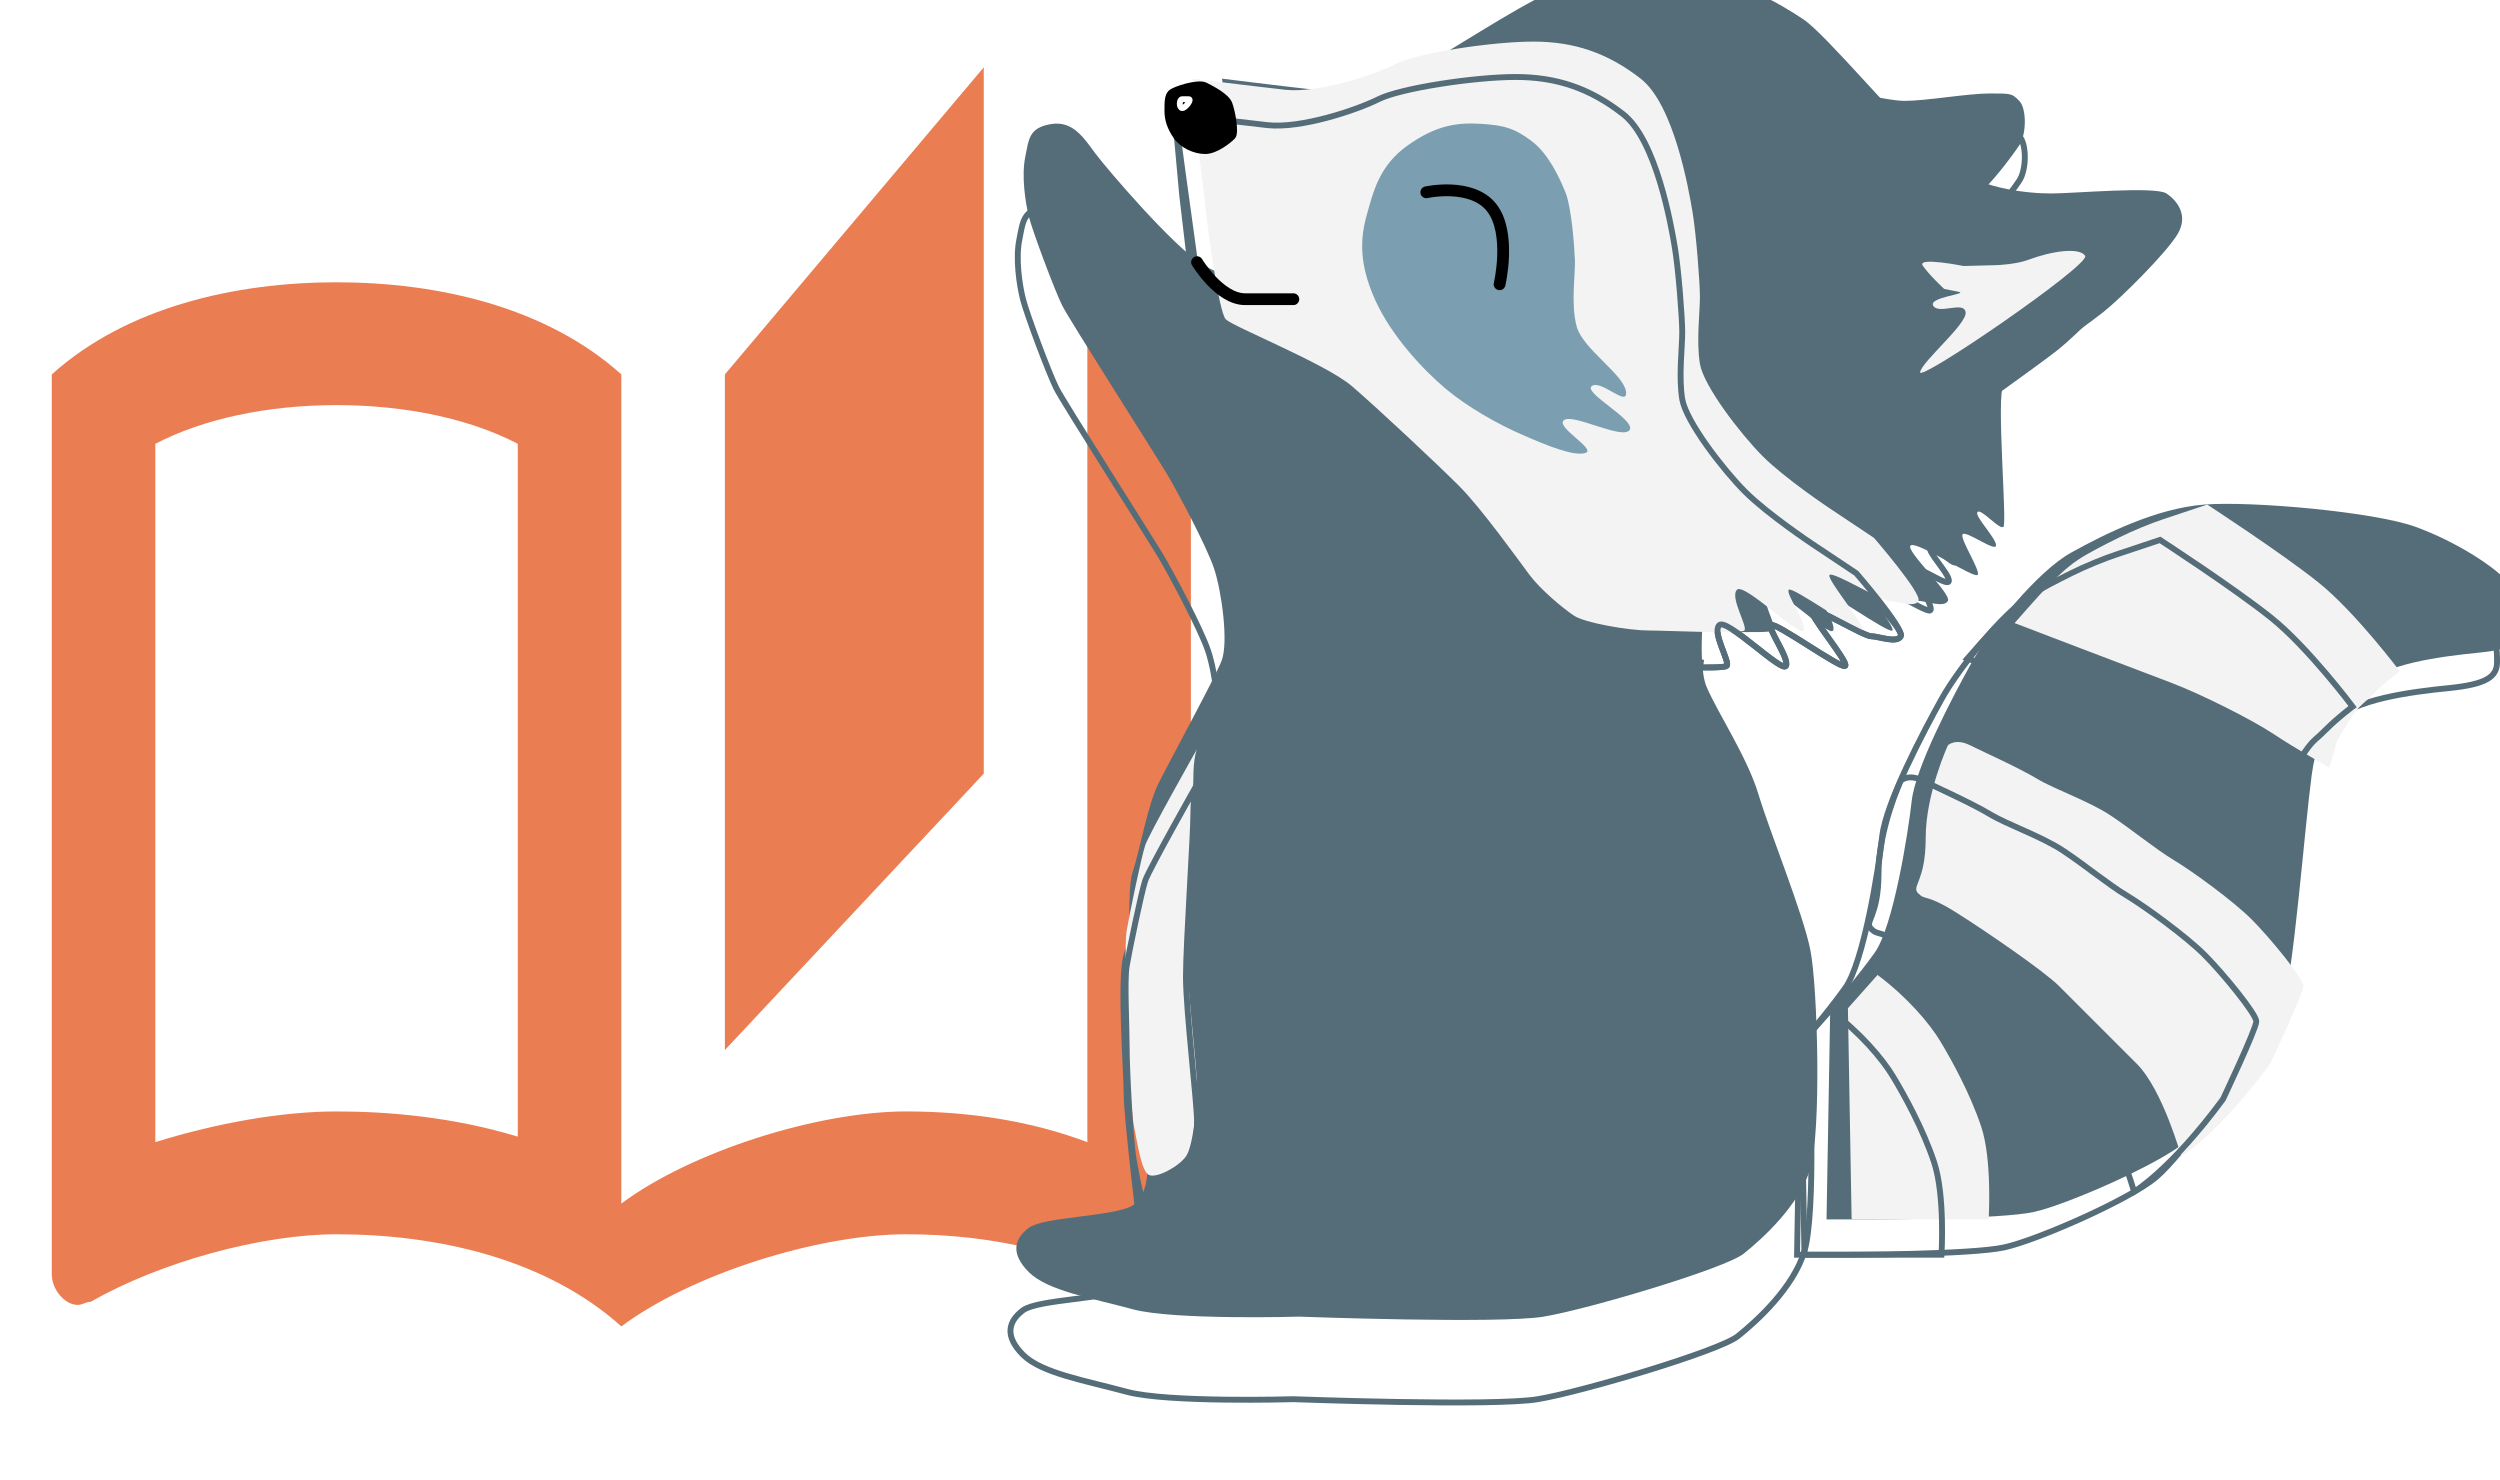<svg width="424" height="251" viewBox="0 0 424 251" fill="none" xmlns="http://www.w3.org/2000/svg">
<g filter="url(#filter0_i)">
<path d="M312.945 167.579C309.804 171.976 305.407 177.001 305.407 177.001L304.779 212.805H312.945C312.945 212.805 334.302 212.805 339.955 211.549C345.608 210.293 361.312 203.383 365.709 199.614C370.106 195.845 380.156 182.026 382.04 177.001C383.925 171.976 385.809 146.85 387.065 137.428C388.322 128.006 392.719 126.122 395.859 122.353C399 118.584 409.05 117.328 415.332 116.7C421.613 116.071 423.498 114.815 423.498 112.303C423.498 109.79 423.498 108.534 420.985 105.393C418.472 102.252 411.563 97.855 404.653 95.343C397.744 92.83 377.015 90.946 368.849 91.574C360.683 92.202 351.89 96.599 346.236 99.74C340.583 102.88 332.417 112.931 329.276 118.584C326.136 124.237 319.854 136.172 319.226 141.825C318.598 147.478 316.086 163.182 312.945 167.579Z" fill="#556D79"/>
</g>
<path d="M312.945 167.579C309.804 171.976 305.407 177.001 305.407 177.001L304.779 212.805H312.945C312.945 212.805 334.302 212.805 339.955 211.549C345.608 210.293 361.312 203.383 365.709 199.614C370.106 195.845 380.156 182.026 382.04 177.001C383.925 171.976 385.809 146.85 387.065 137.428C388.322 128.006 392.719 126.122 395.859 122.353C399 118.584 409.05 117.328 415.332 116.7C421.613 116.071 423.498 114.815 423.498 112.303C423.498 109.79 423.498 108.534 420.985 105.393C418.472 102.252 411.563 97.855 404.653 95.343C397.744 92.83 377.015 90.946 368.849 91.574C360.683 92.202 351.89 96.599 346.236 99.74C340.583 102.88 332.417 112.931 329.276 118.584C326.136 124.237 319.854 136.172 319.226 141.825C318.598 147.478 316.086 163.182 312.945 167.579Z" stroke="#556D79"/>
<g filter="url(#filter1_i)">
<path d="M385.181 104.765C391.462 109.79 399 119.84 399 119.84C399 119.84 396.471 121.725 394.603 123.609C392.735 125.494 392.636 125.235 391.462 126.75C390.17 128.418 388.322 131.775 388.322 131.775L387.065 136.172C387.065 136.172 381.412 133.031 377.643 130.519C373.874 128.006 365.08 123.609 360.055 121.725C355.03 119.84 333.673 111.674 333.673 111.674C333.673 111.674 338.07 106.649 339.327 105.393C340.583 104.137 342.467 102.252 344.352 100.996C346.236 99.74 348.749 98.484 351.261 97.227C353.774 95.971 356.915 94.715 358.799 94.087L366.337 91.574C366.337 91.574 378.899 99.74 385.181 104.765Z" fill="#F3F3F3"/>
</g>
<path d="M385.181 104.765C391.462 109.79 399 119.84 399 119.84C399 119.84 396.471 121.725 394.603 123.609C392.735 125.494 392.636 125.235 391.462 126.75C390.17 128.418 388.322 131.775 388.322 131.775L387.065 136.172C387.065 136.172 381.412 133.031 377.643 130.519C373.874 128.006 365.08 123.609 360.055 121.725C355.03 119.84 333.673 111.674 333.673 111.674C333.673 111.674 338.07 106.649 339.327 105.393C340.583 104.137 342.467 102.252 344.352 100.996C346.236 99.74 348.749 98.484 351.261 97.227C353.774 95.971 356.915 94.715 358.799 94.087L366.337 91.574C366.337 91.574 378.899 99.74 385.181 104.765Z" stroke="#556D79"/>
<g filter="url(#filter2_i)">
<path d="M373.874 161.926C377.015 165.066 382.668 171.976 382.668 173.232C382.668 174.488 377.015 186.423 377.015 186.423C368.221 198.358 361.94 202.127 361.94 202.127C361.94 202.127 358.799 190.82 354.402 186.423L341.211 173.232C338.699 170.72 328.648 163.81 323.623 160.669C318.598 157.529 318.598 158.785 317.342 157.529C316.086 156.272 318.598 155.644 318.598 148.107C318.598 140.569 322.367 132.403 322.367 132.403C322.367 132.403 323.623 131.147 326.136 132.403C328.648 133.659 334.302 136.172 337.442 138.056C340.583 139.941 346.236 141.825 350.005 144.338C353.774 146.85 357.543 149.991 360.684 151.875C363.824 153.76 370.734 158.785 373.874 161.926Z" fill="#F3F3F3"/>
</g>
<path d="M373.874 161.926C377.015 165.066 382.668 171.976 382.668 173.232C382.668 174.488 377.015 186.423 377.015 186.423C368.221 198.358 361.94 202.127 361.94 202.127C361.94 202.127 358.799 190.82 354.402 186.423L341.211 173.232C338.699 170.72 328.648 163.81 323.623 160.669C318.598 157.529 318.598 158.785 317.342 157.529C316.086 156.272 318.598 155.644 318.598 148.107C318.598 140.569 322.367 132.403 322.367 132.403C322.367 132.403 323.623 131.147 326.136 132.403C328.648 133.659 334.302 136.172 337.442 138.056C340.583 139.941 346.236 141.825 350.005 144.338C353.774 146.85 357.543 149.991 360.684 151.875C363.824 153.76 370.734 158.785 373.874 161.926Z" stroke="#556D79"/>
<g filter="url(#filter3_i)">
<path d="M328.02 197.102C329.905 202.755 329.276 212.805 329.276 212.805H306.035L305.407 177.001L310.432 171.348C315.457 175.117 319.226 179.514 321.111 182.654C322.995 185.795 326.136 191.448 328.02 197.102Z" fill="#F3F3F3"/>
</g>
<path d="M328.02 197.102C329.905 202.755 329.276 212.805 329.276 212.805H306.035L305.407 177.001L310.432 171.348C315.457 175.117 319.226 179.514 321.111 182.654C322.995 185.795 326.136 191.448 328.02 197.102Z" stroke="#556D79"/>
<path d="M166.848 11.417L122.941 63.5V178.083L166.848 131.208V11.417ZM184.411 53.083V193.708C174.751 190.063 164.214 188.5 153.676 188.5C138.747 188.5 117.233 195.271 105.378 204.125V63.5C92.644 52.042 74.203 47.875 57.08 47.875C39.956 47.875 21.514 52.042 8.781 63.5V216.104C8.781 218.708 10.977 221.313 13.172 221.313C14.05 221.313 14.489 220.792 15.367 220.792C27.222 214.021 44.346 209.333 57.08 209.333C74.203 209.333 92.644 213.5 105.378 224.958C117.233 216.104 138.747 209.333 153.676 209.333C168.165 209.333 183.094 212.458 195.388 220.271C196.266 220.792 196.705 220.792 197.583 220.792C199.779 220.792 201.974 218.188 201.974 215.583V63.5C196.705 58.813 190.997 55.688 184.411 53.083ZM87.815 192.771C76.838 189.438 65.861 188.5 57.08 188.5C47.771 188.5 36.706 190.479 26.344 193.708V75.271C34.335 71.104 45.137 68.708 57.08 68.708C69.022 68.708 79.823 71.104 87.815 75.271V192.771Z" fill="#EB7D53"/>
<g filter="url(#filter4_ii)">
<path d="M234.427 78.383C234.427 78.383 252.957 94.715 257.668 100.368C262.379 106.021 288.447 112.303 288.447 112.303C288.447 112.303 286.563 126.122 288.447 130.519C290.332 134.916 295.357 142.453 297.241 148.735C299.126 155.016 304.779 168.835 306.035 175.117C307.292 181.398 307.92 205.896 306.035 212.177C304.151 218.458 297.869 224.112 294.729 226.624C291.588 229.137 268.347 236.046 260.809 237.303C253.271 238.559 219.352 237.303 219.352 237.303C219.352 237.303 197.995 237.931 191.086 236.046C184.176 234.162 176.638 232.906 173.498 229.765C170.357 226.624 170.985 224.112 173.498 222.227C176.01 220.343 187.945 220.343 191.086 218.458C194.226 216.574 193.598 210.292 193.598 210.292C193.598 210.292 191.086 189.564 191.086 185.795C191.086 182.026 189.829 165.694 191.086 161.926C192.342 158.157 193.598 150.619 195.483 146.85C197.367 143.081 204.905 129.262 206.161 126.122C207.417 122.981 206.161 114.187 204.905 110.418C203.648 106.649 198.623 97.227 196.739 94.087C194.854 90.946 180.407 68.333 179.151 65.82C177.895 63.308 174.126 53.257 173.498 50.745C172.869 48.232 172.241 43.835 172.869 40.694C173.498 37.554 173.498 35.669 177.266 35.041C181.035 34.413 182.92 37.554 184.804 40.066C186.689 42.579 197.972 55.837 203.02 58.911C208.069 61.984 227.518 67.705 234.427 78.383Z" fill="#556D79"/>
</g>
<path d="M234.427 78.383C234.427 78.383 252.957 94.715 257.668 100.368C262.379 106.021 288.447 112.303 288.447 112.303C288.447 112.303 286.563 126.122 288.447 130.519C290.332 134.916 295.357 142.453 297.241 148.735C299.126 155.016 304.779 168.835 306.035 175.117C307.292 181.398 307.92 205.896 306.035 212.177C304.151 218.458 297.869 224.112 294.729 226.624C291.588 229.137 268.347 236.046 260.809 237.303C253.271 238.559 219.352 237.303 219.352 237.303C219.352 237.303 197.995 237.931 191.086 236.046C184.176 234.162 176.638 232.906 173.498 229.765C170.357 226.624 170.985 224.112 173.498 222.227C176.01 220.343 187.945 220.343 191.086 218.458C194.226 216.574 193.598 210.292 193.598 210.292C193.598 210.292 191.086 189.564 191.086 185.795C191.086 182.026 189.829 165.694 191.086 161.926C192.342 158.157 193.598 150.619 195.483 146.85C197.367 143.081 204.905 129.262 206.161 126.122C207.417 122.981 206.161 114.187 204.905 110.418C203.648 106.649 198.623 97.227 196.739 94.087C194.854 90.946 180.407 68.333 179.151 65.82C177.895 63.308 174.126 53.257 173.498 50.745C172.869 48.232 172.241 43.835 172.869 40.694C173.498 37.554 173.498 35.669 177.266 35.041C181.035 34.413 182.92 37.554 184.804 40.066C186.689 42.579 197.972 55.837 203.02 58.911C208.069 61.984 227.518 67.705 234.427 78.383Z" stroke="#556D79"/>
<g filter="url(#filter5_i)">
<path d="M201.136 165.695C201.136 160.041 202.392 141.825 202.392 138.056C202.392 134.288 203.02 133.031 203.02 133.031C203.02 133.031 194.854 147.478 194.226 149.363C193.598 151.247 191.504 161.298 191.085 163.81C190.667 166.323 191.085 173.86 191.085 177.629C191.085 181.398 191.713 193.961 192.342 197.102C192.97 200.242 193.598 204.639 194.854 205.267C196.11 205.896 199.879 203.896 201.136 202.127C202.392 200.358 203.02 193.333 203.02 190.192C203.02 187.051 201.136 171.348 201.136 165.695Z" fill="#F3F3F3"/>
</g>
<path d="M201.136 165.695C201.136 160.041 202.392 141.825 202.392 138.056C202.392 134.288 203.02 133.031 203.02 133.031C203.02 133.031 194.854 147.478 194.226 149.363C193.598 151.247 191.504 161.298 191.085 163.81C190.667 166.323 191.085 173.86 191.085 177.629C191.085 181.398 191.713 193.961 192.342 197.102C192.97 200.242 193.598 204.639 194.854 205.267C196.11 205.896 199.879 203.896 201.136 202.127C202.392 200.358 203.02 193.333 203.02 190.192C203.02 187.051 201.136 171.348 201.136 165.695Z" stroke="#556D79"/>
<g filter="url(#filter6_i)">
<path d="M342.467 30.645C341.211 32.529 337.442 37.554 335.558 38.81C333.673 40.067 329.905 38.81 329.905 38.81L321.111 33.785L312.945 26.247L307.92 19.966C307.92 19.966 319.226 23.107 322.995 23.107C326.764 23.107 333.674 21.851 337.442 21.851C341.211 21.851 341.211 21.851 342.467 23.107C343.724 24.363 343.724 28.76 342.467 30.645Z" fill="#556D79"/>
</g>
<path d="M342.467 30.645C341.211 32.529 337.442 37.554 335.558 38.81C333.673 40.067 329.905 38.81 329.905 38.81L321.111 33.785L312.945 26.247L307.92 19.966C307.92 19.966 319.226 23.107 322.995 23.107C326.764 23.107 333.674 21.851 337.442 21.851C341.211 21.851 341.211 21.851 342.467 23.107C343.724 24.363 343.724 28.76 342.467 30.645Z" stroke="#556D79"/>
<g filter="url(#filter7_i)">
<path d="M199.251 19.338L200.508 28.76L203.02 46.976C203.02 46.976 203.648 58.911 204.905 60.167C206.161 61.423 221.864 67.705 226.261 71.474C230.658 75.242 240.709 84.665 244.478 88.433C248.246 92.202 254.528 100.996 256.412 103.509C258.297 106.021 262.065 109.162 263.95 110.418C265.834 111.675 273.372 112.931 276.513 112.931C279.653 112.931 292.216 113.559 292.844 112.931C293.473 112.303 290.332 107.278 291.588 106.021C292.844 104.765 302.266 114.187 302.895 112.931C303.523 111.675 299.754 106.649 300.382 106.021C301.01 105.393 312.317 113.559 312.945 112.931C313.573 112.303 306.663 104.137 307.292 103.509C307.92 102.881 316.086 107.906 317.342 107.906C318.598 107.906 321.739 109.162 322.367 107.906C322.995 106.649 314.829 99.112 316.086 98.484C317.342 97.855 326.764 104.137 327.392 103.509C328.02 102.881 324.251 97.227 324.88 96.599C325.508 95.971 330.533 99.74 330.533 98.484C330.533 97.227 326.764 93.458 327.392 92.83C328.02 92.202 331.161 95.971 331.789 95.343C332.417 94.715 330.533 72.73 331.789 71.474C333.045 70.217 345.608 61.423 348.749 58.911C351.89 56.398 359.427 48.86 361.312 45.72C363.196 42.579 361.312 40.066 359.427 38.81C357.543 37.554 343.724 38.81 339.955 38.81C336.186 38.81 326.764 38.182 320.483 32.529C314.201 26.875 301.638 11.8 297.87 9.288C294.101 6.775 285.935 1.75 275.885 1.122C265.834 0.494 260.181 2.378 254.528 4.891C248.875 7.403 237.568 14.941 233.799 16.825C230.03 18.71 220.608 21.85 214.955 21.222C209.302 20.594 199.251 19.338 199.251 19.338Z" fill="#556D79"/>
</g>
<path d="M199.251 19.338L200.508 28.76L203.02 46.976C203.02 46.976 203.648 58.911 204.905 60.167C206.161 61.423 221.864 67.705 226.261 71.474C230.658 75.242 240.709 84.665 244.478 88.433C248.246 92.202 254.528 100.996 256.412 103.509C258.297 106.021 262.065 109.162 263.95 110.418C265.834 111.675 273.372 112.931 276.513 112.931C279.653 112.931 292.216 113.559 292.844 112.931C293.473 112.303 290.332 107.278 291.588 106.021C292.844 104.765 302.266 114.187 302.895 112.931C303.523 111.675 299.754 106.649 300.382 106.021C301.01 105.393 312.317 113.559 312.945 112.931C313.573 112.303 306.663 104.137 307.292 103.509C307.92 102.881 316.086 107.906 317.342 107.906C318.598 107.906 321.739 109.162 322.367 107.906C322.995 106.649 314.829 99.112 316.086 98.484C317.342 97.855 326.764 104.137 327.392 103.509C328.02 102.881 324.251 97.227 324.88 96.599C325.508 95.971 330.533 99.74 330.533 98.484C330.533 97.227 326.764 93.458 327.392 92.83C328.02 92.202 331.161 95.971 331.789 95.343C332.417 94.715 330.533 72.73 331.789 71.474C333.045 70.217 345.608 61.423 348.749 58.911C351.89 56.398 359.427 48.86 361.312 45.72C363.196 42.579 361.312 40.066 359.427 38.81C357.543 37.554 343.724 38.81 339.955 38.81C336.186 38.81 326.764 38.182 320.483 32.529C314.201 26.875 301.638 11.8 297.87 9.288C294.101 6.775 285.935 1.75 275.885 1.122C265.834 0.494 260.181 2.378 254.528 4.891C248.875 7.403 237.568 14.941 233.799 16.825C230.03 18.71 220.608 21.85 214.955 21.222C209.302 20.594 199.251 19.338 199.251 19.338Z" stroke="#556D79"/>
<g filter="url(#filter8_i)">
<path d="M199.251 19.338L200.507 33.157L201.764 43.835C201.764 43.835 203.648 58.911 204.905 60.167C206.161 61.423 221.864 67.705 226.261 71.474C230.658 75.242 240.709 84.665 244.477 88.433C248.246 92.202 254.528 100.996 256.412 103.509C258.297 106.021 262.065 109.162 263.95 110.418C265.834 111.675 273.372 112.931 276.513 112.931C279.653 112.931 292.216 113.559 292.844 112.931C293.472 112.303 290.332 107.278 291.588 106.021C292.844 104.765 302.266 114.187 302.895 112.931C303.523 111.675 299.754 106.649 300.382 106.021C301.01 105.393 312.317 113.559 312.945 112.931C313.573 112.303 306.663 104.137 307.292 103.509C307.92 102.881 316.086 107.906 317.342 107.906C318.598 107.906 321.739 109.162 322.367 107.906C322.995 106.649 314.829 97.227 314.829 97.227L307.292 92.202C307.292 92.202 299.754 87.177 295.985 83.408C292.216 79.639 285.935 71.474 285.307 67.705C284.679 63.936 285.307 58.911 285.307 56.398C285.307 53.886 284.678 45.72 284.05 41.951C283.422 38.182 280.91 23.735 275.256 19.338C269.603 14.941 263.95 13.056 257.04 13.056C250.13 13.056 237.568 14.941 233.799 16.825C230.03 18.71 220.608 21.85 214.955 21.222C209.302 20.594 199.251 19.338 199.251 19.338Z" fill="#F3F3F3"/>
</g>
<path d="M199.251 19.338L200.507 33.157L201.764 43.835C201.764 43.835 203.648 58.911 204.905 60.167C206.161 61.423 221.864 67.705 226.261 71.474C230.658 75.242 240.709 84.665 244.477 88.433C248.246 92.202 254.528 100.996 256.412 103.509C258.297 106.021 262.065 109.162 263.95 110.418C265.834 111.675 273.372 112.931 276.513 112.931C279.653 112.931 292.216 113.559 292.844 112.931C293.472 112.303 290.332 107.278 291.588 106.021C292.844 104.765 302.266 114.187 302.895 112.931C303.523 111.675 299.754 106.649 300.382 106.021C301.01 105.393 312.317 113.559 312.945 112.931C313.573 112.303 306.663 104.137 307.292 103.509C307.92 102.881 316.086 107.906 317.342 107.906C318.598 107.906 321.739 109.162 322.367 107.906C322.995 106.649 314.829 97.227 314.829 97.227L307.292 92.202C307.292 92.202 299.754 87.177 295.985 83.408C292.216 79.639 285.935 71.474 285.307 67.705C284.679 63.936 285.307 58.911 285.307 56.398C285.307 53.886 284.678 45.72 284.05 41.951C283.422 38.182 280.91 23.735 275.256 19.338C269.603 14.941 263.95 13.056 257.04 13.056C250.13 13.056 237.568 14.941 233.799 16.825C230.03 18.71 220.608 21.85 214.955 21.222C209.302 20.594 199.251 19.338 199.251 19.338Z" stroke="#556D79"/>
<g filter="url(#filter9_i)">
<path d="M353.641 46.386C354.61 47.877 325.277 67.987 325.65 66.114C326.024 64.241 333.606 57.966 333.371 55.972C333.135 53.978 328.86 56.37 327.891 54.879C326.923 53.387 333.993 52.851 332.167 52.486L329.732 52.001C329.732 52.001 327.061 49.521 326.092 48.03C325.124 46.538 333.038 48.117 333.038 48.117L338.767 47.962C338.767 47.962 341.958 47.833 344.011 47.061C347.955 45.577 352.673 44.894 353.641 46.386Z" fill="#F3F3F3"/>
</g>
<path d="M238.764 24.646C243.561 21.248 247.1 20.731 251.298 21.008C255.496 21.285 256.996 21.88 259.778 23.94C262.56 26 264.53 30.166 265.53 32.708C266.53 35.25 267.024 41.802 267.108 44.18C267.191 46.559 266.371 51.687 267.421 55.43C268.471 59.172 275.292 63.432 275.759 66.352C276.225 69.272 271.579 64.335 269.98 65.467C268.381 66.6 277.583 71.269 276.367 72.943C275.151 74.617 266.865 70.111 265.266 71.243C263.667 72.376 270.864 76.231 268.882 76.823C266.9 77.414 262.581 75.655 258.253 73.773C253.925 71.89 248.86 69.012 245.185 65.927C241.51 62.843 235.994 57.036 233.228 50.87C230.461 44.703 230.677 40.488 231.809 36.436C232.942 32.383 233.966 28.044 238.764 24.646Z" fill="#7B9FB0"/>
<path d="M254.329 48.214C254.329 48.214 256.372 39.553 252.989 35.225C249.606 30.898 241.902 32.613 241.902 32.613" stroke="black" stroke-width="2" stroke-linecap="round"/>
<path d="M204.408 25.619C206.233 25.619 208.492 23.762 209.076 23.143C209.659 22.524 208.986 18.81 208.492 17.572C207.998 16.334 205.644 15.096 204.408 14.476C203.172 13.857 199.172 15.153 198.584 15.715C197.995 16.276 197.995 17.324 197.995 18.81C197.995 20.296 198.444 21.657 199.481 23.143C200.518 24.629 202.584 25.619 204.408 25.619Z" fill="black" stroke="black"/>
<path d="M200.506 18.333C201.06 18.333 202.167 16.825 201.613 16.825H200.506C199.952 16.825 199.952 18.333 200.506 18.333Z" stroke="white" stroke-linecap="round"/>
<path d="M219.352 50.745C219.352 50.745 215.583 50.745 211.186 50.745C206.789 50.745 203.02 44.463 203.02 44.463" stroke="black" stroke-width="2" stroke-linecap="round" stroke-linejoin="round"/>
<defs>
<filter id="filter0_i" x="304.27" y="84.952" width="124.727" height="128.353" filterUnits="userSpaceOnUse" color-interpolation-filters="sRGB">
<feFlood flood-opacity="0" result="BackgroundImageFix"/>
<feBlend mode="normal" in="SourceGraphic" in2="BackgroundImageFix" result="shape"/>
<feColorMatrix in="SourceAlpha" type="matrix" values="0 0 0 0 0 0 0 0 0 0 0 0 0 0 0 0 0 0 127 0" result="hardAlpha"/>
<feOffset dx="5" dy="-6"/>
<feGaussianBlur stdDeviation="4"/>
<feComposite in2="hardAlpha" operator="arithmetic" k2="-1" k3="1"/>
<feColorMatrix type="matrix" values="0 0 0 0 0 0 0 0 0 0 0 0 0 0 0 0 0 0 0.25 0"/>
<feBlend mode="normal" in2="shape" result="effect1_innerShadow"/>
</filter>
<filter id="filter1_i" x="332.825" y="85.023" width="74.876" height="51.892" filterUnits="userSpaceOnUse" color-interpolation-filters="sRGB">
<feFlood flood-opacity="0" result="BackgroundImageFix"/>
<feBlend mode="normal" in="SourceGraphic" in2="BackgroundImageFix" result="shape"/>
<feColorMatrix in="SourceAlpha" type="matrix" values="0 0 0 0 0 0 0 0 0 0 0 0 0 0 0 0 0 0 127 0" result="hardAlpha"/>
<feOffset dx="8" dy="-6"/>
<feGaussianBlur stdDeviation="4"/>
<feComposite in2="hardAlpha" operator="arithmetic" k2="-1" k3="1"/>
<feColorMatrix type="matrix" values="0 0 0 0 0 0 0 0 0 0 0 0 0 0 0 0 0 0 0.25 0"/>
<feBlend mode="normal" in2="shape" result="effect1_innerShadow"/>
</filter>
<filter id="filter2_i" x="316.49" y="125.345" width="74.678" height="77.549" filterUnits="userSpaceOnUse" color-interpolation-filters="sRGB">
<feFlood flood-opacity="0" result="BackgroundImageFix"/>
<feBlend mode="normal" in="SourceGraphic" in2="BackgroundImageFix" result="shape"/>
<feColorMatrix in="SourceAlpha" type="matrix" values="0 0 0 0 0 0 0 0 0 0 0 0 0 0 0 0 0 0 127 0" result="hardAlpha"/>
<feOffset dx="8" dy="-6"/>
<feGaussianBlur stdDeviation="4"/>
<feComposite in2="hardAlpha" operator="arithmetic" k2="-1" k3="1"/>
<feColorMatrix type="matrix" values="0 0 0 0 0 0 0 0 0 0 0 0 0 0 0 0 0 0 0.25 0"/>
<feBlend mode="normal" in2="shape" result="effect1_innerShadow"/>
</filter>
<filter id="filter3_i" x="304.904" y="164.672" width="32.973" height="48.633" filterUnits="userSpaceOnUse" color-interpolation-filters="sRGB">
<feFlood flood-opacity="0" result="BackgroundImageFix"/>
<feBlend mode="normal" in="SourceGraphic" in2="BackgroundImageFix" result="shape"/>
<feColorMatrix in="SourceAlpha" type="matrix" values="0 0 0 0 0 0 0 0 0 0 0 0 0 0 0 0 0 0 127 0" result="hardAlpha"/>
<feOffset dx="8" dy="-6"/>
<feGaussianBlur stdDeviation="4"/>
<feComposite in2="hardAlpha" operator="arithmetic" k2="-1" k3="1"/>
<feColorMatrix type="matrix" values="0 0 0 0 0 0 0 0 0 0 0 0 0 0 0 0 0 0 0.25 0"/>
<feBlend mode="normal" in2="shape" result="effect1_innerShadow"/>
</filter>
<filter id="filter4_ii" x="162.871" y="26.46" width="153.854" height="211.901" filterUnits="userSpaceOnUse" color-interpolation-filters="sRGB">
<feFlood flood-opacity="0" result="BackgroundImageFix"/>
<feBlend mode="normal" in="SourceGraphic" in2="BackgroundImageFix" result="shape"/>
<feColorMatrix in="SourceAlpha" type="matrix" values="0 0 0 0 0 0 0 0 0 0 0 0 0 0 0 0 0 0 127 0" result="hardAlpha"/>
<feOffset dx="9" dy="-8"/>
<feGaussianBlur stdDeviation="7.5"/>
<feComposite in2="hardAlpha" operator="arithmetic" k2="-1" k3="1"/>
<feColorMatrix type="matrix" values="0 0 0 0 0 0 0 0 0 0 0 0 0 0 0 0 0 0 0.25 0"/>
<feBlend mode="normal" in2="shape" result="effect1_innerShadow"/>
<feColorMatrix in="SourceAlpha" type="matrix" values="0 0 0 0 0 0 0 0 0 0 0 0 0 0 0 0 0 0 127 0" result="hardAlpha"/>
<feOffset dx="-8" dy="-6"/>
<feGaussianBlur stdDeviation="5"/>
<feComposite in2="hardAlpha" operator="arithmetic" k2="-1" k3="1"/>
<feColorMatrix type="matrix" values="0 0 0 0 0 0 0 0 0 0 0 0 0 0 0 0 0 0 0.25 0"/>
<feBlend mode="normal" in2="effect1_innerShadow" result="effect2_innerShadow"/>
</filter>
<filter id="filter5_i" x="190.399" y="126.785" width="13.121" height="79.1" filterUnits="userSpaceOnUse" color-interpolation-filters="sRGB">
<feFlood flood-opacity="0" result="BackgroundImageFix"/>
<feBlend mode="normal" in="SourceGraphic" in2="BackgroundImageFix" result="shape"/>
<feColorMatrix in="SourceAlpha" type="matrix" values="0 0 0 0 0 0 0 0 0 0 0 0 0 0 0 0 0 0 127 0" result="hardAlpha"/>
<feOffset dy="-6"/>
<feGaussianBlur stdDeviation="4"/>
<feComposite in2="hardAlpha" operator="arithmetic" k2="-1" k3="1"/>
<feColorMatrix type="matrix" values="0 0 0 0 0 0 0 0 0 0 0 0 0 0 0 0 0 0 0.25 0"/>
<feBlend mode="normal" in2="shape" result="effect1_innerShadow"/>
</filter>
<filter id="filter6_i" x="306.562" y="13.07" width="37.347" height="26.798" filterUnits="userSpaceOnUse" color-interpolation-filters="sRGB">
<feFlood flood-opacity="0" result="BackgroundImageFix"/>
<feBlend mode="normal" in="SourceGraphic" in2="BackgroundImageFix" result="shape"/>
<feColorMatrix in="SourceAlpha" type="matrix" values="0 0 0 0 0 0 0 0 0 0 0 0 0 0 0 0 0 0 127 0" result="hardAlpha"/>
<feOffset dy="-6"/>
<feGaussianBlur stdDeviation="4"/>
<feComposite in2="hardAlpha" operator="arithmetic" k2="-1" k3="1"/>
<feColorMatrix type="matrix" values="0 0 0 0 0 0 0 0 0 0 0 0 0 0 0 0 0 0 0.25 0"/>
<feBlend mode="normal" in2="shape" result="effect1_innerShadow"/>
</filter>
<filter id="filter7_i" x="198.67" y="-5.5" width="171.922" height="119.21" filterUnits="userSpaceOnUse" color-interpolation-filters="sRGB">
<feFlood flood-opacity="0" result="BackgroundImageFix"/>
<feBlend mode="normal" in="SourceGraphic" in2="BackgroundImageFix" result="shape"/>
<feColorMatrix in="SourceAlpha" type="matrix" values="0 0 0 0 0 0 0 0 0 0 0 0 0 0 0 0 0 0 127 0" result="hardAlpha"/>
<feOffset dx="8" dy="-6"/>
<feGaussianBlur stdDeviation="4"/>
<feComposite in2="hardAlpha" operator="arithmetic" k2="-1" k3="1"/>
<feColorMatrix type="matrix" values="0 0 0 0 0 0 0 0 0 0 0 0 0 0 0 0 0 0 0.25 0"/>
<feBlend mode="normal" in2="shape" result="effect1_innerShadow"/>
</filter>
<filter id="filter8_i" x="198.697" y="6.556" width="127.204" height="107.154" filterUnits="userSpaceOnUse" color-interpolation-filters="sRGB">
<feFlood flood-opacity="0" result="BackgroundImageFix"/>
<feBlend mode="normal" in="SourceGraphic" in2="BackgroundImageFix" result="shape"/>
<feColorMatrix in="SourceAlpha" type="matrix" values="0 0 0 0 0 0 0 0 0 0 0 0 0 0 0 0 0 0 127 0" result="hardAlpha"/>
<feOffset dx="3" dy="-6"/>
<feGaussianBlur stdDeviation="4"/>
<feComposite in2="hardAlpha" operator="arithmetic" k2="-1" k3="1"/>
<feColorMatrix type="matrix" values="0 0 0 0 0 0 0 0 0 0 0 0 0 0 0 0 0 0 0.25 0"/>
<feBlend mode="normal" in2="shape" result="effect1_innerShadow"/>
</filter>
<filter id="filter9_i" x="325.646" y="42.551" width="28.018" height="23.686" filterUnits="userSpaceOnUse" color-interpolation-filters="sRGB">
<feFlood flood-opacity="0" result="BackgroundImageFix"/>
<feBlend mode="normal" in="SourceGraphic" in2="BackgroundImageFix" result="shape"/>
<feColorMatrix in="SourceAlpha" type="matrix" values="0 0 0 0 0 0 0 0 0 0 0 0 0 0 0 0 0 0 127 0" result="hardAlpha"/>
<feOffset dy="-3"/>
<feGaussianBlur stdDeviation="2"/>
<feComposite in2="hardAlpha" operator="arithmetic" k2="-1" k3="1"/>
<feColorMatrix type="matrix" values="0 0 0 0 0 0 0 0 0 0 0 0 0 0 0 0 0 0 0.25 0"/>
<feBlend mode="normal" in2="shape" result="effect1_innerShadow"/>
</filter>
</defs>
</svg>
